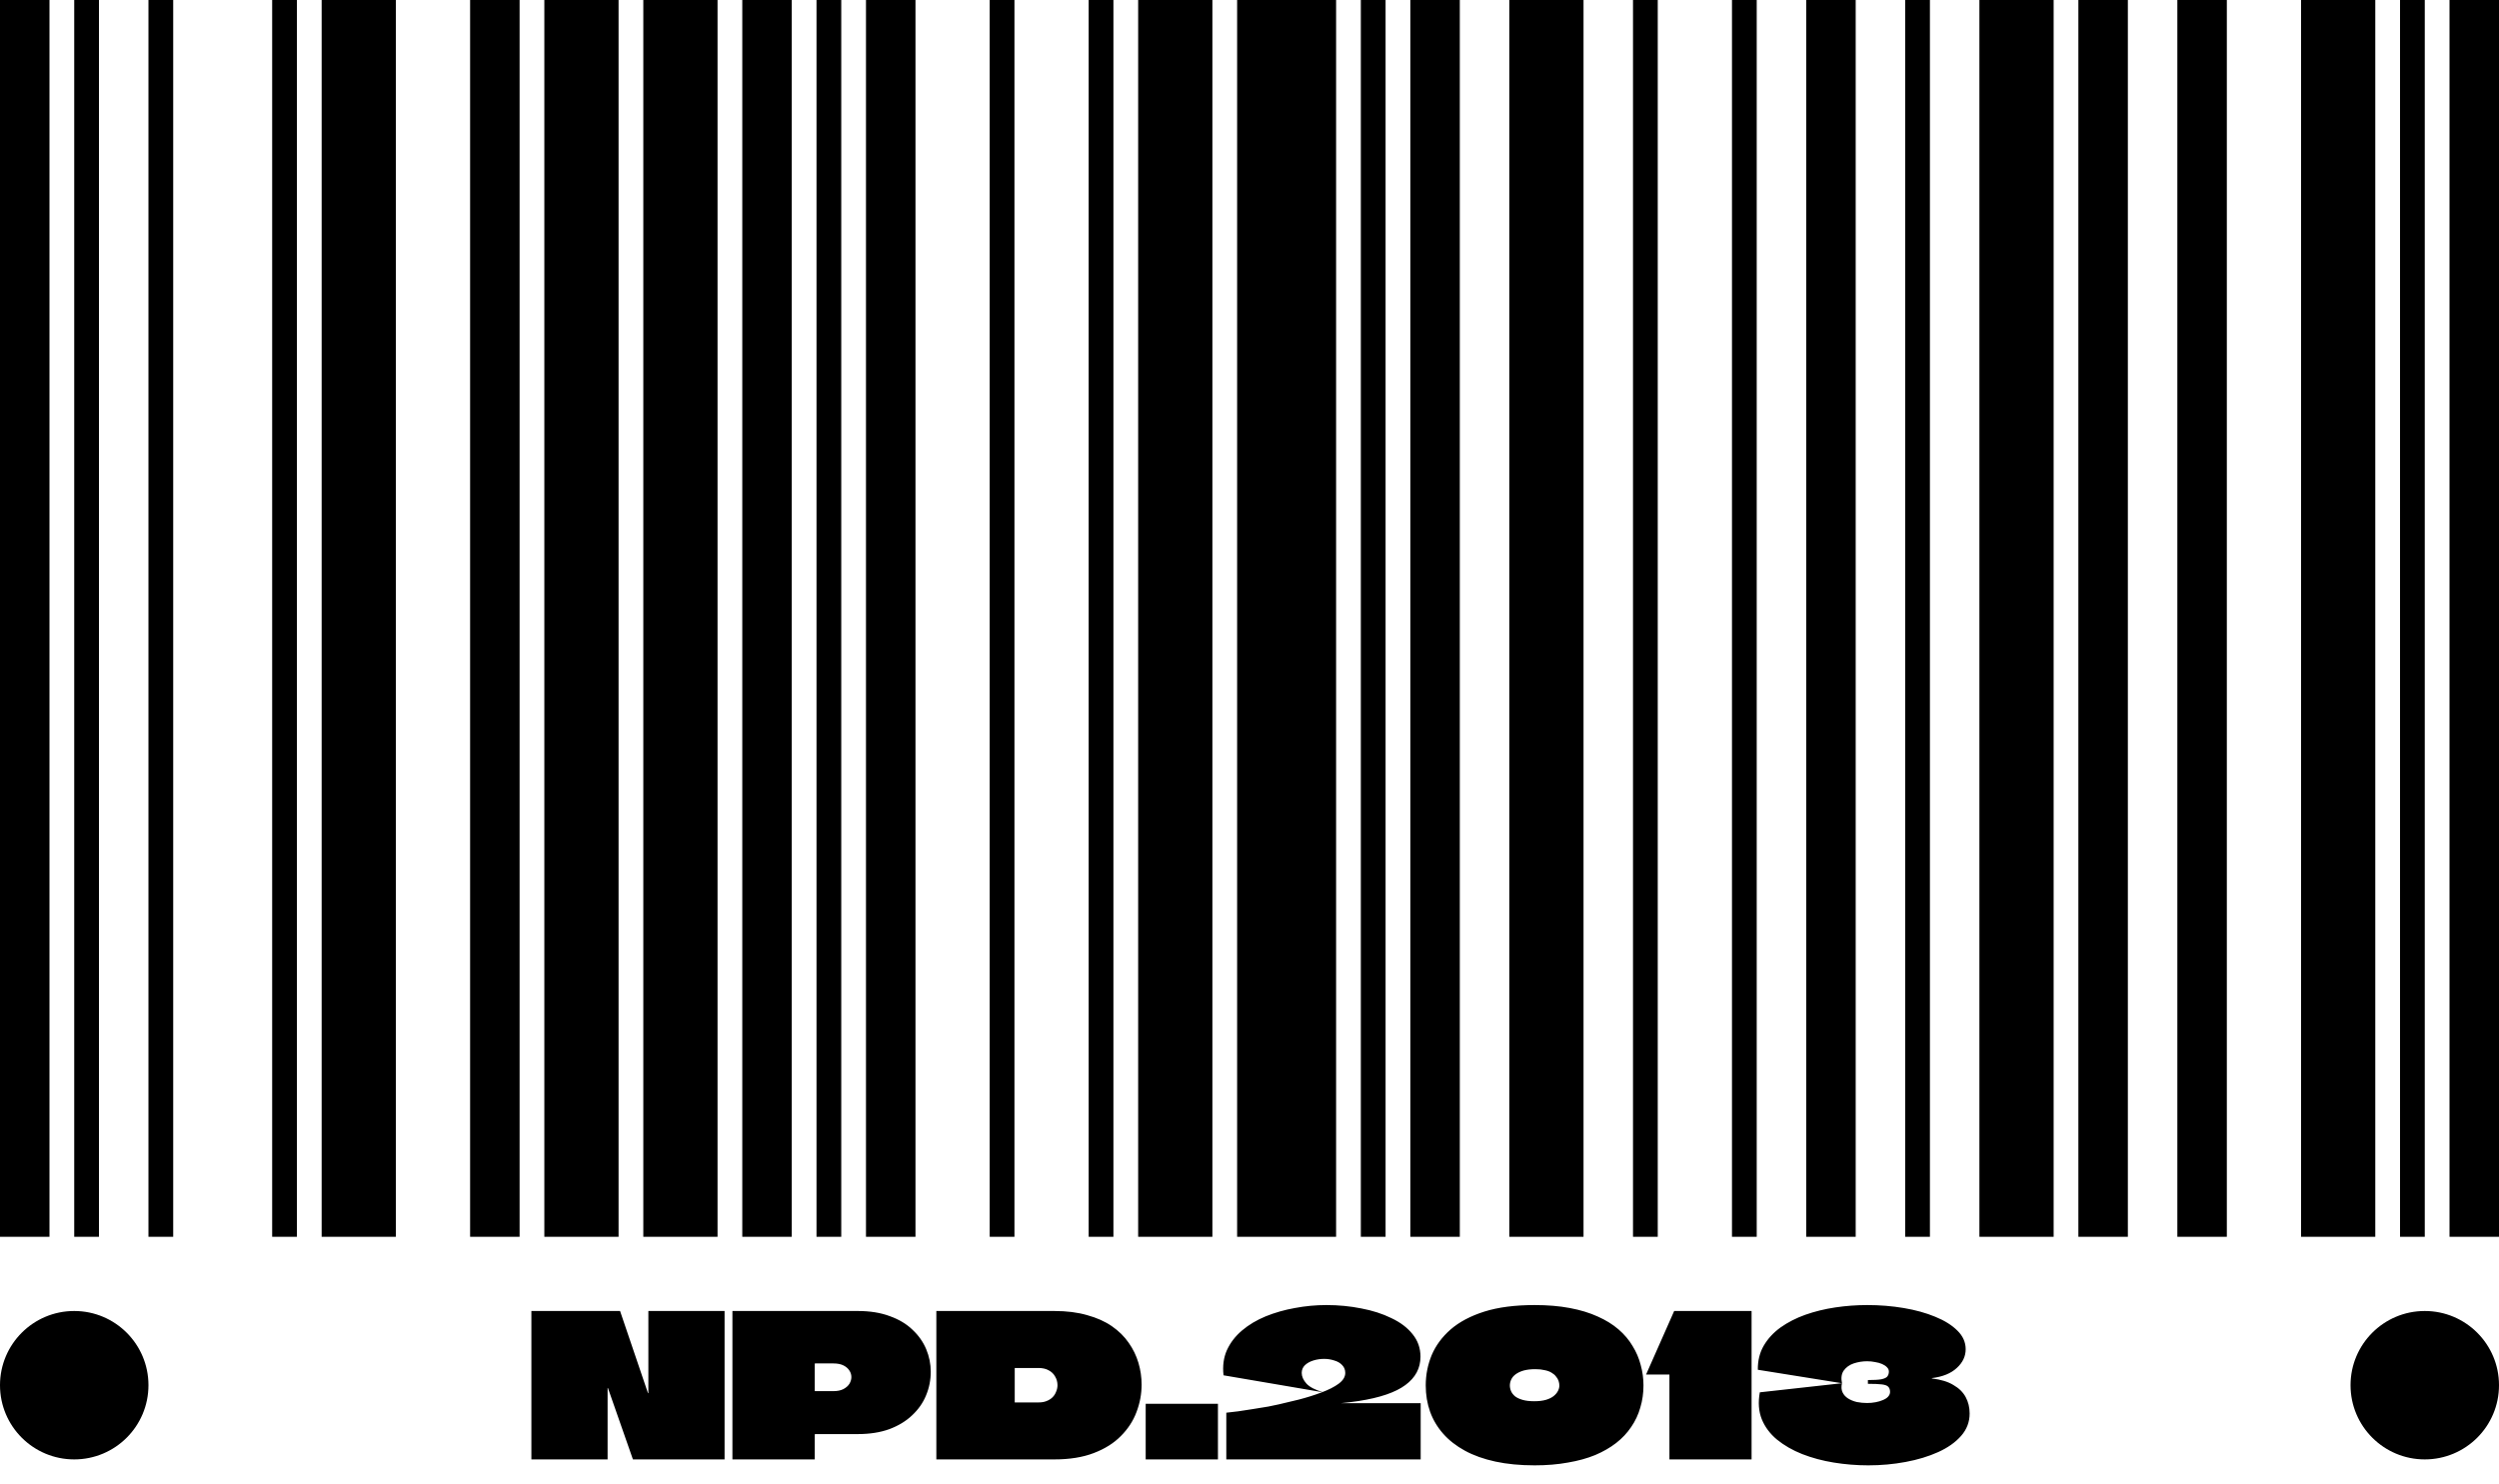 <svg width="202" height="120" viewBox="0 0 202 120" fill="none" xmlns="http://www.w3.org/2000/svg">
<path d="M4 0H0V100H4V0Z" fill="black"/>
<path d="M8 0H6V100H8V0Z" fill="black"/>
<path d="M14 0H12V100H14V0Z" fill="black"/>
<path d="M24 0H22V100H24V0Z" fill="black"/>
<path d="M32 0H26V100H32V0Z" fill="black"/>
<path d="M42 0H38V100H42V0Z" fill="black"/>
<path d="M50 0H44V100H50V0Z" fill="black"/>
<path d="M58 0H52V100H58V0Z" fill="black"/>
<path d="M64 0H60V100H64V0Z" fill="black"/>
<path d="M68 0H66V100H68V0Z" fill="black"/>
<path d="M74 0H70V100H74V0Z" fill="black"/>
<path d="M82 0H80V100H82V0Z" fill="black"/>
<path d="M90 0H88V100H90V0Z" fill="black"/>
<path d="M98 0H92V100H98V0Z" fill="black"/>
<path d="M108 0H100V100H108V0Z" fill="black"/>
<path d="M112 0H110V100H112V0Z" fill="black"/>
<path d="M118 0H114V100H118V0Z" fill="black"/>
<path d="M128 0H122V100H128V0Z" fill="black"/>
<path d="M134 0H132V100H134V0Z" fill="black"/>
<path d="M142 0H140V100H142V0Z" fill="black"/>
<path d="M150 0H146V100H150V0Z" fill="black"/>
<path d="M156 0H154V100H156V0Z" fill="black"/>
<path d="M166 0H160V100H166V0Z" fill="black"/>
<path d="M172 0H168V100H172V0Z" fill="black"/>
<path d="M180 0H176V100H180V0Z" fill="black"/>
<path d="M192 0H186V100H192V0Z" fill="black"/>
<path d="M196 0H194V100H196V0Z" fill="black"/>
<path d="M202 0H198V100H202V0Z" fill="black"/>
<path d="M52.409 106H58.569C58.569 106.395 58.569 106.795 58.569 107.2C58.569 107.595 58.569 107.995 58.569 108.4C58.569 108.795 58.569 109.195 58.569 109.6C58.569 109.995 58.569 110.395 58.569 110.8C58.569 111.195 58.569 111.595 58.569 112C58.569 113.003 58.569 114.005 58.569 115.008C58.569 116 58.569 116.997 58.569 118H51.161L49.145 112.24C49.145 112.229 49.139 112.224 49.129 112.224C49.129 112.224 49.123 112.224 49.113 112.224C49.113 112.224 49.113 112.229 49.113 112.24C49.113 113.179 49.113 114.139 49.113 115.12C49.113 116.101 49.113 117.061 49.113 118H42.953C42.953 117.2 42.953 116.4 42.953 115.6C42.953 114.8 42.953 114 42.953 113.2C42.953 112.4 42.953 111.6 42.953 110.8C42.953 110 42.953 109.2 42.953 108.4C42.953 107.6 42.953 106.8 42.953 106H50.121L52.377 112.64C52.388 112.64 52.393 112.64 52.393 112.64C52.404 112.64 52.409 112.64 52.409 112.64C52.409 112.629 52.409 112.624 52.409 112.624V106ZM69.331 106C70.323 106 71.187 106.139 71.923 106.416C72.669 106.683 73.283 107.051 73.763 107.52C74.254 107.979 74.621 108.501 74.867 109.088C75.112 109.675 75.235 110.283 75.235 110.912C75.235 111.584 75.107 112.224 74.851 112.832C74.606 113.429 74.232 113.963 73.731 114.432C73.24 114.901 72.627 115.275 71.891 115.552C71.155 115.819 70.302 115.952 69.331 115.952H65.891C65.891 115.952 65.885 115.957 65.875 115.968C65.875 115.968 65.87 115.968 65.859 115.968C65.859 115.968 65.859 115.973 65.859 115.984V118H59.203C59.203 117.285 59.203 116.571 59.203 115.856C59.203 115.141 59.203 114.427 59.203 113.712C59.203 112.997 59.203 112.283 59.203 111.568C59.203 110.853 59.203 110.139 59.203 109.424C59.203 108.848 59.203 108.277 59.203 107.712C59.203 107.136 59.203 106.565 59.203 106H69.331ZM67.363 112.48C67.683 112.48 67.95 112.427 68.163 112.32C68.387 112.203 68.552 112.059 68.659 111.888C68.766 111.707 68.819 111.525 68.819 111.344C68.819 111.152 68.766 110.976 68.659 110.816C68.552 110.645 68.392 110.507 68.179 110.4C67.966 110.293 67.694 110.24 67.363 110.24H65.891C65.88 110.24 65.87 110.245 65.859 110.256C65.859 110.256 65.859 110.261 65.859 110.272V112.464C65.87 112.464 65.875 112.469 65.875 112.48C65.885 112.48 65.891 112.48 65.891 112.48H67.363ZM85.223 106C86.226 106 87.111 106.112 87.879 106.336C88.658 106.549 89.325 106.848 89.879 107.232C90.434 107.616 90.887 108.064 91.239 108.576C91.591 109.077 91.853 109.616 92.023 110.192C92.194 110.768 92.279 111.355 92.279 111.952C92.279 112.709 92.141 113.451 91.863 114.176C91.597 114.891 91.175 115.536 90.599 116.112C90.034 116.688 89.303 117.147 88.407 117.488C87.522 117.829 86.46 118 85.223 118H75.687C75.687 117.317 75.687 116.64 75.687 115.968C75.687 115.285 75.687 114.608 75.687 113.936C75.687 113.253 75.687 112.576 75.687 111.904C75.687 111.221 75.687 110.539 75.687 109.856C75.687 109.216 75.687 108.576 75.687 107.936C75.687 107.285 75.687 106.64 75.687 106H85.223ZM83.943 110.608H82.039C82.039 110.608 82.034 110.608 82.023 110.608C82.023 110.608 82.023 110.613 82.023 110.624C82.023 110.624 82.023 110.629 82.023 110.64V113.36C82.023 113.371 82.023 113.381 82.023 113.392C82.034 113.392 82.039 113.392 82.039 113.392H83.975C84.21 113.392 84.418 113.355 84.599 113.28C84.791 113.205 84.951 113.104 85.079 112.976C85.207 112.848 85.303 112.699 85.367 112.528C85.442 112.357 85.479 112.181 85.479 112C85.479 111.744 85.415 111.509 85.287 111.296C85.17 111.083 84.999 110.917 84.775 110.8C84.551 110.672 84.274 110.608 83.943 110.608ZM92.609 118V113.504H98.449V118H92.609ZM114.837 113.456V118H99.125V114.224C99.403 114.192 99.723 114.155 100.085 114.112C100.448 114.059 100.832 114 101.237 113.936C101.653 113.872 102.08 113.803 102.517 113.728C102.955 113.643 103.387 113.552 103.813 113.456C105.04 113.456 106.267 113.456 107.493 113.456C108.72 113.456 109.941 113.456 111.157 113.456C112.384 113.456 113.611 113.456 114.837 113.456ZM103.093 113.616C103.691 113.477 104.315 113.328 104.965 113.168C105.627 112.997 106.24 112.805 106.805 112.592C107.381 112.379 107.845 112.144 108.197 111.888C108.56 111.621 108.741 111.328 108.741 111.008C108.741 110.752 108.656 110.539 108.485 110.368C108.325 110.197 108.112 110.075 107.845 110C107.589 109.915 107.317 109.872 107.029 109.872C106.731 109.872 106.443 109.915 106.165 110C105.888 110.085 105.659 110.213 105.477 110.384C105.307 110.555 105.221 110.763 105.221 111.008C105.221 111.296 105.349 111.584 105.605 111.872C105.861 112.149 106.315 112.384 106.965 112.576L98.901 111.2C98.816 110.443 98.907 109.765 99.173 109.168C99.451 108.56 99.861 108.027 100.405 107.568C100.949 107.109 101.584 106.731 102.309 106.432C103.045 106.133 103.829 105.909 104.661 105.76C105.504 105.6 106.357 105.52 107.221 105.52C108.192 105.52 109.131 105.611 110.037 105.792C110.944 105.963 111.755 106.224 112.469 106.576C113.195 106.917 113.765 107.349 114.181 107.872C114.608 108.395 114.821 109.003 114.821 109.696C114.821 110.624 114.416 111.387 113.605 111.984C112.805 112.581 111.541 113.013 109.813 113.28C108.085 113.547 105.845 113.659 103.093 113.616ZM124.046 118.48C122.873 118.48 121.817 118.379 120.878 118.176C119.939 117.973 119.118 117.68 118.414 117.296C117.71 116.912 117.123 116.453 116.654 115.92C116.185 115.387 115.833 114.795 115.598 114.144C115.363 113.483 115.246 112.773 115.246 112.016C115.246 111.163 115.406 110.347 115.726 109.568C116.057 108.789 116.569 108.096 117.262 107.488C117.966 106.88 118.873 106.4 119.982 106.048C121.102 105.696 122.457 105.52 124.046 105.52C125.102 105.52 126.051 105.6 126.894 105.76C127.747 105.92 128.499 106.149 129.15 106.448C129.801 106.736 130.361 107.083 130.83 107.488C131.299 107.893 131.678 108.341 131.966 108.832C132.265 109.312 132.483 109.824 132.622 110.368C132.771 110.901 132.846 111.451 132.846 112.016C132.846 112.645 132.761 113.243 132.59 113.808C132.43 114.373 132.185 114.896 131.854 115.376C131.534 115.856 131.129 116.288 130.638 116.672C130.158 117.045 129.593 117.371 128.942 117.648C128.291 117.915 127.555 118.117 126.734 118.256C125.923 118.405 125.027 118.48 124.046 118.48ZM124.014 113.296C124.387 113.296 124.702 113.259 124.958 113.184C125.214 113.109 125.422 113.008 125.582 112.88C125.742 112.752 125.859 112.613 125.934 112.464C126.009 112.315 126.046 112.171 126.046 112.032C126.046 111.904 126.025 111.776 125.982 111.648C125.939 111.52 125.87 111.403 125.774 111.296C125.689 111.179 125.571 111.077 125.422 110.992C125.273 110.896 125.086 110.827 124.862 110.784C124.649 110.731 124.398 110.704 124.11 110.704C123.737 110.704 123.417 110.741 123.15 110.816C122.894 110.891 122.681 110.992 122.51 111.12C122.35 111.237 122.233 111.376 122.158 111.536C122.083 111.696 122.046 111.856 122.046 112.016C122.046 112.176 122.078 112.331 122.142 112.48C122.206 112.629 122.313 112.768 122.462 112.896C122.611 113.013 122.814 113.109 123.07 113.184C123.326 113.259 123.641 113.296 124.014 113.296ZM134.944 118C134.944 117.424 134.944 116.853 134.944 116.288C134.944 115.712 134.944 115.141 134.944 114.576C134.944 114.011 134.944 113.445 134.944 112.88C134.944 112.304 134.944 111.728 134.944 111.152C134.944 111.141 134.944 111.136 134.944 111.136C134.944 111.136 134.938 111.136 134.928 111.136C134.618 111.136 134.304 111.136 133.984 111.136C133.674 111.136 133.365 111.136 133.056 111.136L135.328 106H141.584C141.584 106.544 141.584 107.088 141.584 107.632C141.584 108.176 141.584 108.72 141.584 109.264C141.584 110.235 141.584 111.205 141.584 112.176C141.584 113.147 141.584 114.117 141.584 115.088C141.584 116.059 141.584 117.029 141.584 118H134.944ZM156.17 111.424C156.16 111.424 156.154 111.429 156.154 111.44C156.154 111.44 156.154 111.445 156.154 111.456C156.154 111.456 156.16 111.456 156.17 111.456C156.885 111.541 157.461 111.717 157.898 111.984C158.346 112.24 158.677 112.565 158.89 112.96C159.104 113.355 159.21 113.797 159.21 114.288C159.21 114.971 158.981 115.573 158.522 116.096C158.064 116.619 157.445 117.056 156.666 117.408C155.888 117.76 155.008 118.027 154.026 118.208C153.056 118.389 152.053 118.48 151.018 118.48C150.08 118.48 149.152 118.405 148.234 118.256C147.317 118.107 146.464 117.877 145.674 117.568C144.896 117.259 144.218 116.869 143.642 116.4C143.077 115.931 142.666 115.381 142.41 114.752C142.154 114.112 142.101 113.387 142.25 112.576L148.89 111.84C148.826 112.128 148.842 112.373 148.938 112.576C149.034 112.779 149.184 112.944 149.386 113.072C149.589 113.2 149.824 113.296 150.09 113.36C150.368 113.413 150.645 113.44 150.922 113.44C151.157 113.44 151.386 113.419 151.61 113.376C151.834 113.333 152.032 113.275 152.202 113.2C152.384 113.125 152.522 113.035 152.618 112.928C152.725 112.811 152.778 112.683 152.778 112.544C152.778 112.363 152.73 112.224 152.634 112.128C152.549 112.032 152.378 111.968 152.122 111.936C151.866 111.904 151.488 111.888 150.986 111.888V111.584C151.477 111.584 151.84 111.563 152.074 111.52C152.32 111.467 152.48 111.392 152.554 111.296C152.64 111.189 152.682 111.056 152.682 110.896C152.682 110.768 152.634 110.656 152.538 110.56C152.442 110.453 152.309 110.363 152.138 110.288C151.968 110.213 151.776 110.16 151.562 110.128C151.36 110.085 151.146 110.064 150.922 110.064C150.549 110.064 150.186 110.123 149.834 110.24C149.493 110.357 149.226 110.549 149.034 110.816C148.853 111.072 148.805 111.413 148.89 111.84L142.09 110.752C142.08 110.016 142.24 109.365 142.57 108.8C142.901 108.235 143.354 107.744 143.93 107.328C144.517 106.912 145.184 106.571 145.93 106.304C146.688 106.037 147.493 105.84 148.346 105.712C149.2 105.584 150.064 105.52 150.938 105.52C151.952 105.52 152.933 105.6 153.882 105.76C154.832 105.92 155.68 106.155 156.426 106.464C157.184 106.773 157.781 107.147 158.218 107.584C158.666 108.021 158.89 108.523 158.89 109.088C158.89 109.664 158.65 110.171 158.17 110.608C157.701 111.045 157.034 111.317 156.17 111.424Z" fill="black"/>
<circle cx="6" cy="112" r="6" fill="black"/>
<circle cx="196" cy="112" r="6" fill="black"/>
</svg>

